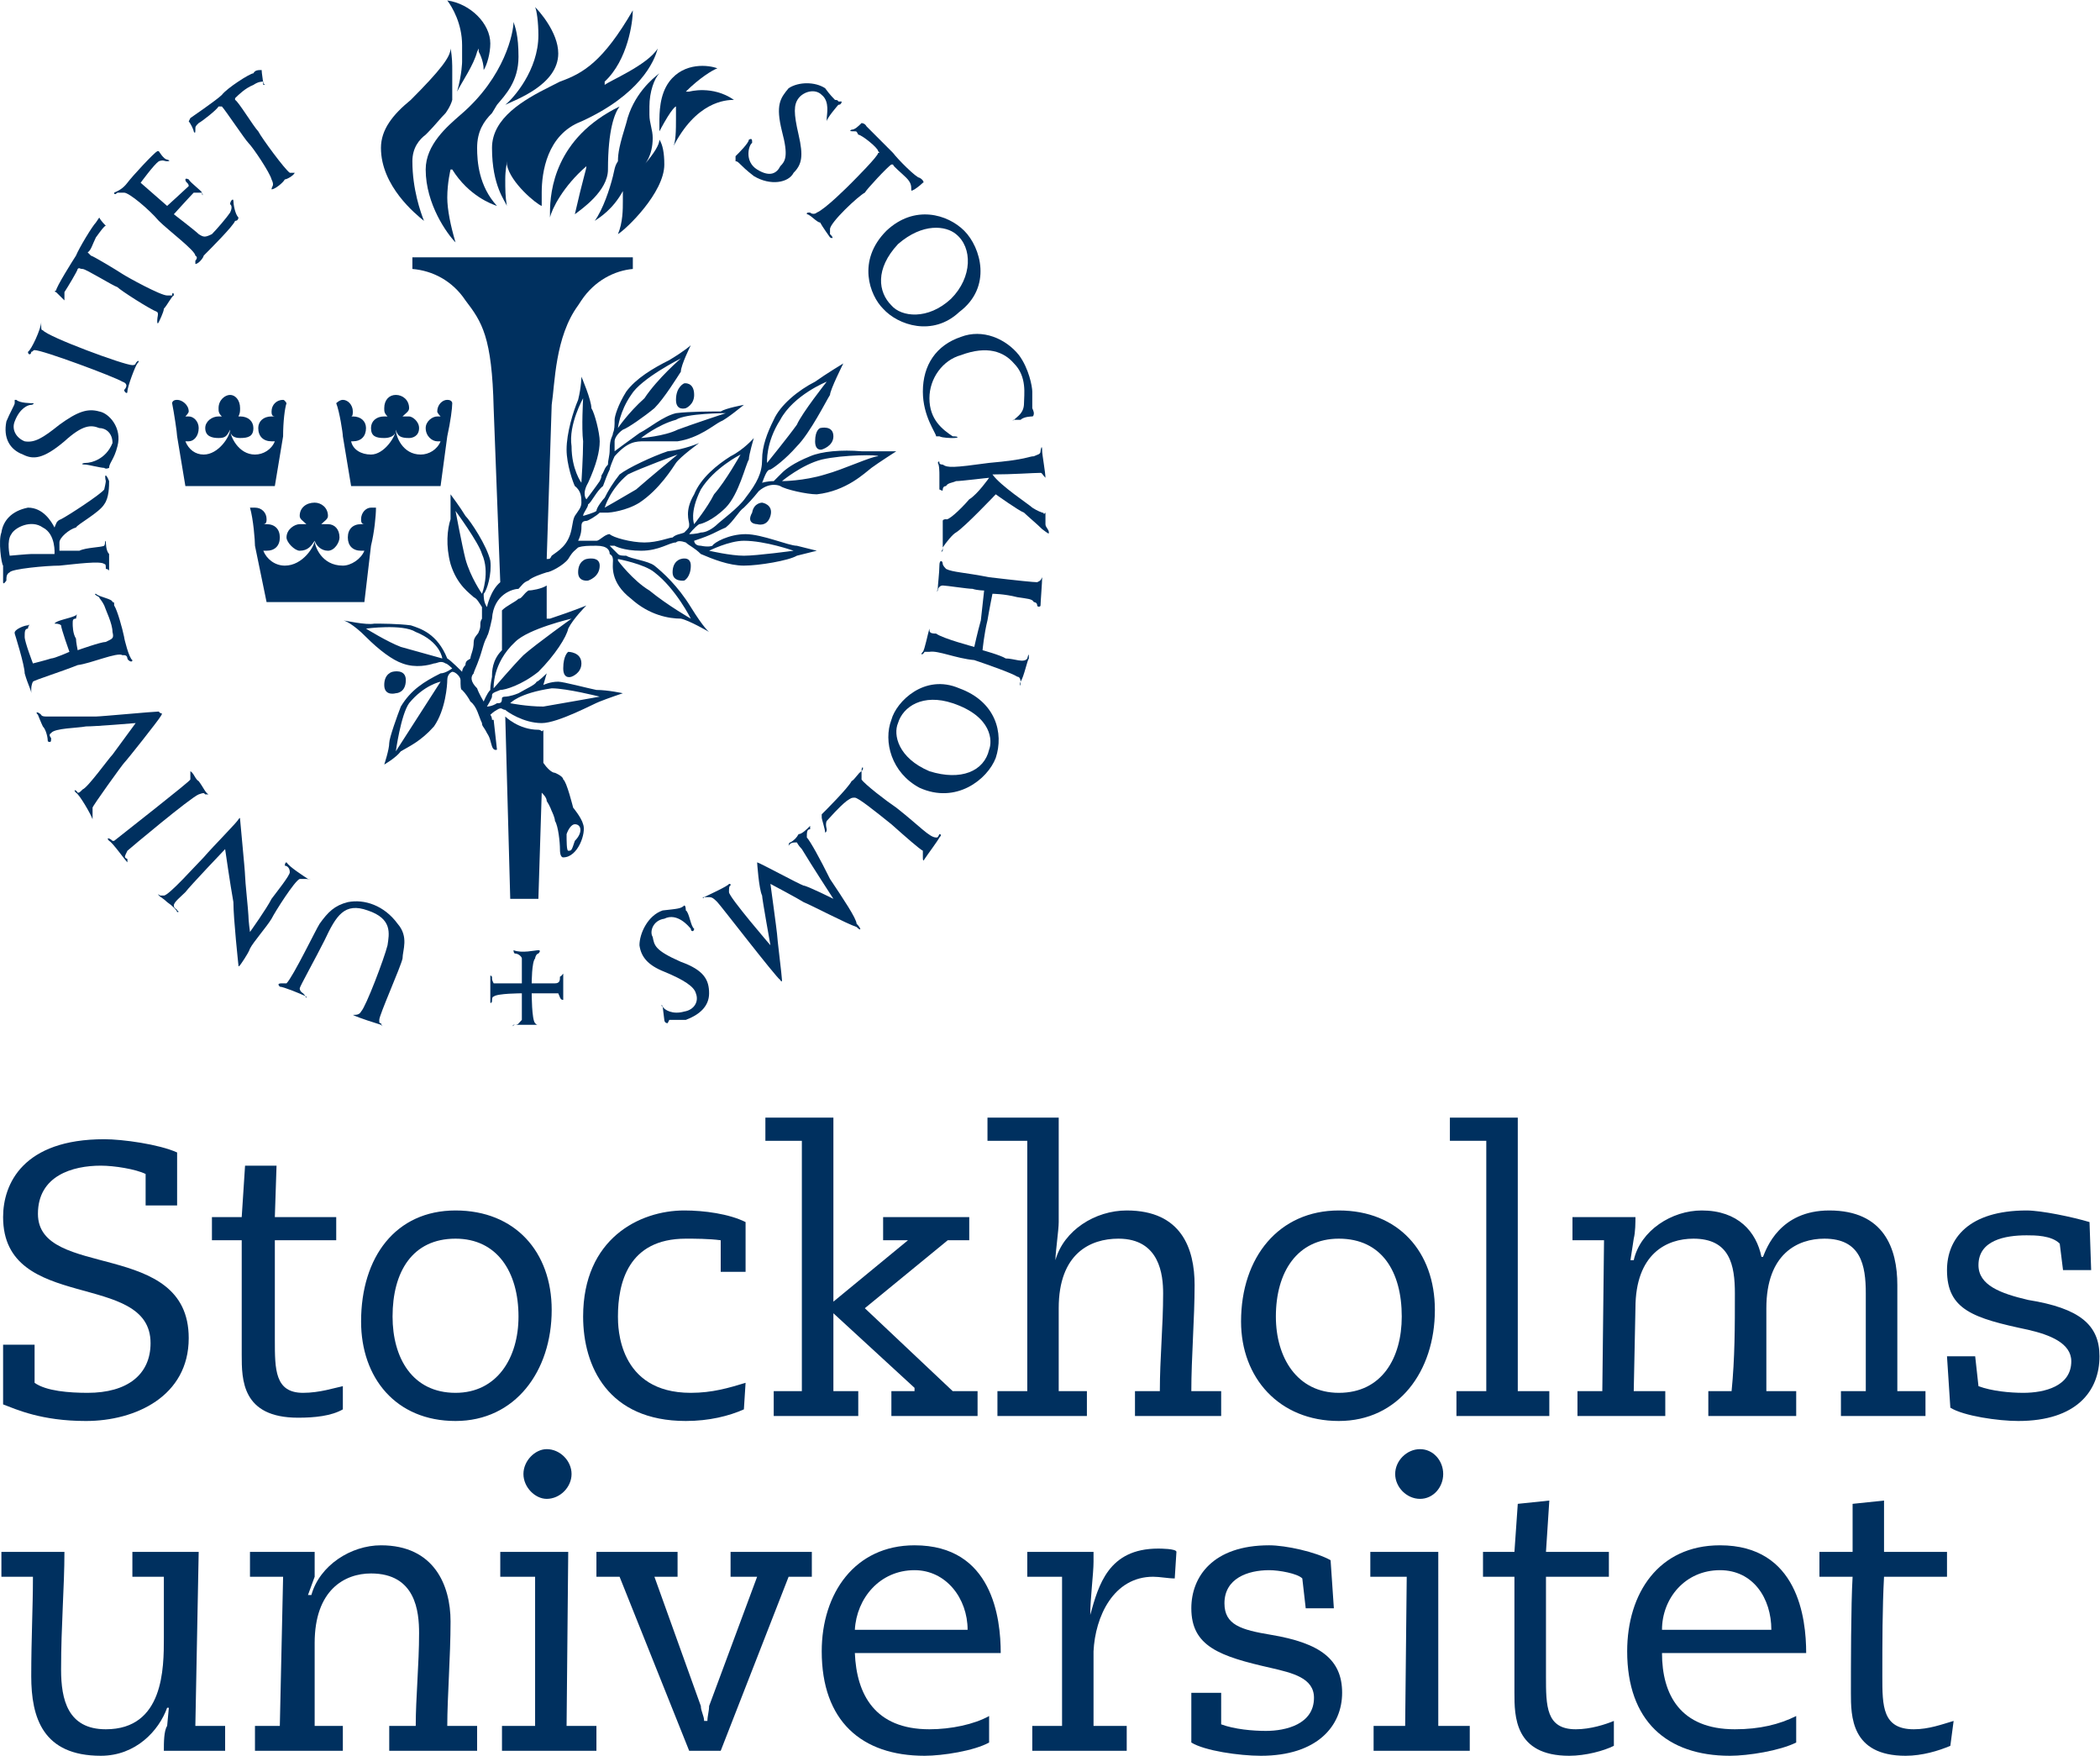 <?xml version="1.0" encoding="UTF-8" standalone="no"?>
<!-- Created with Inkscape (http://www.inkscape.org/) -->

<svg
   xmlns:dc="http://purl.org/dc/elements/1.1/"
   xmlns:cc="http://creativecommons.org/ns#"
   xmlns:rdf="http://www.w3.org/1999/02/22-rdf-syntax-ns#"
   xmlns:svg="http://www.w3.org/2000/svg"
   xmlns="http://www.w3.org/2000/svg"
   xmlns:sodipodi="http://sodipodi.sourceforge.net/DTD/sodipodi-0.dtd"
   xmlns:inkscape="http://www.inkscape.org/namespaces/inkscape"
   version="1.1"
   id="svg162"
   xml:space="preserve"
   width="179.91"
   height="150.387"
   viewBox="0 0 179.91 150.387"
   sodipodi:docname="SU.svg"
   inkscape:version="0.92.3 (2405546, 2018-03-11)"><defs
     id="defs166" /><sodipodi:namedview
     pagecolor="#ffffff"
     bordercolor="#666666"
     borderopacity="1"
     objecttolerance="10"
     gridtolerance="10"
     guidetolerance="10"
     inkscape:pageopacity="0"
     inkscape:pageshadow="2"
     inkscape:window-width="751"
     inkscape:window-height="480"
     id="namedview164"
     showgrid="false"
     inkscape:zoom="1.3951425"
     inkscape:cx="89.954971"
     inkscape:cy="75.193558"
     inkscape:window-x="235"
     inkscape:window-y="348"
     inkscape:window-maximized="0"
     inkscape:current-layer="g170" /><g
     id="g170"
     inkscape:groupmode="layer"
     inkscape:label="SU"
     transform="matrix(1.333,0,0,-1.333,0,150.387)"><g
       id="g172"><path
         d="m 0.199,26.415 h 2.024 v -2.449 c 0.746,-0.535 2.238,-0.644 3.41,-0.644 2.555,0 4.043,1.175 4.043,3.195 0,4.691 -9.477,1.918 -9.477,8.098 0,2.132 1.278,5.003 6.5,5.003 1.168,0 3.508,-0.32 4.684,-0.851 V 35.361 H 9.359 v 2.023 c -0.64,0.316 -2.023,0.535 -2.879,0.535 -1.808,0 -4.042,-0.64 -4.042,-3.094 0,-4.257 9.691,-1.597 9.691,-7.988 0,-3.726 -3.41,-5.324 -6.606,-5.324 -2.875,0 -4.472,0.746 -5.324,1.066 z"
         style="fill:#00305f;fill-opacity:1;fill-rule:evenodd;stroke:none"
         id="path174"
         inkscape:connector-curvature="0" /><path
         d="m 13.621,34.615 h 1.914 l 0.215,3.304 h 2.023 l -0.109,-3.304 h 3.945 v -1.489 h -3.945 v -6.39 c 0,-1.918 0,-3.414 1.816,-3.414 1.063,0 2.02,0.32 2.555,0.429 v -1.492 c -0.746,-0.426 -1.812,-0.535 -2.875,-0.535 -3.625,0 -3.625,2.453 -3.625,4.051 v 7.351 h -1.914 z"
         style="fill:#00305f;fill-opacity:1;fill-rule:evenodd;stroke:none"
         id="path176"
         inkscape:connector-curvature="0" /><path
         d="m 29.277,23.322 c 2.664,0 4.047,2.242 4.047,4.902 0,2.875 -1.383,5.004 -4.047,5.004 -2.773,0 -4.047,-2.129 -4.047,-5.004 0,-2.66 1.274,-4.902 4.047,-4.902 z m 0,11.718 c 3.832,0 6.18,-2.664 6.18,-6.39 0,-3.942 -2.348,-7.137 -6.18,-7.137 -3.836,0 -6.07,2.773 -6.07,6.391 0,4.156 2.234,7.136 6.07,7.136 z"
         style="fill:#00305f;fill-opacity:1;fill-rule:evenodd;stroke:none"
         id="path178"
         inkscape:connector-curvature="0" /><path
         d="m 47.809,22.259 c -0.957,-0.426 -2.235,-0.746 -3.731,-0.746 -5.004,0 -6.601,3.516 -6.601,6.711 0,5.004 3.621,6.816 6.5,6.816 1.277,0 2.875,-0.215 3.941,-0.746 V 31.099 H 46.32 v 2.027 c -0.746,0.102 -1.707,0.102 -2.242,0.102 -3.726,0 -4.363,-2.871 -4.363,-5.004 0,-0.641 0,-4.902 4.683,-4.902 1.387,0 2.454,0.32 3.52,0.644 z"
         style="fill:#00305f;fill-opacity:1;fill-rule:evenodd;stroke:none"
         id="path180"
         inkscape:connector-curvature="0" /><path
         d="m 51.535,39.517 h -2.344 v 1.488 h 4.371 V 29.181 l 4.793,3.945 h -1.597 v 1.489 h 5.535 V 33.126 H 60.91 l -5.328,-4.367 5.648,-5.328 h 1.598 v -1.598 h -5.539 v 1.598 h 1.488 v 0.211 l -5.215,4.793 v -5.004 h 1.598 v -1.598 h -5.433 v 1.598 h 1.808 z"
         style="fill:#00305f;fill-opacity:1;fill-rule:evenodd;stroke:none"
         id="path182"
         inkscape:connector-curvature="0" /><path
         d="m 66.023,39.517 h -2.558 v 1.488 h 4.578 v -6.711 c 0,-0.531 -0.211,-1.918 -0.211,-2.449 0.531,1.918 2.555,3.195 4.582,3.195 3.516,0 4.363,-2.449 4.363,-4.793 0,-2.132 -0.211,-4.683 -0.211,-6.816 h 1.918 v -1.598 h -5.539 v 1.598 h 1.598 c 0,2.133 0.211,4.152 0.211,6.281 0,1.176 -0.211,3.516 -2.875,3.516 -1.809,0 -3.836,-0.953 -3.836,-4.469 v -5.328 h 1.812 v -1.598 h -5.75 v 1.598 h 1.918 z"
         style="fill:#00305f;fill-opacity:1;fill-rule:evenodd;stroke:none"
         id="path184"
         inkscape:connector-curvature="0" /><path
         d="m 86.047,23.322 c 2.765,0 4.043,2.242 4.043,4.902 0,2.875 -1.278,5.004 -4.043,5.004 -2.664,0 -4.047,-2.129 -4.047,-5.004 0,-2.66 1.383,-4.902 4.047,-4.902 z m 0,11.718 c 3.832,0 6.172,-2.664 6.172,-6.39 0,-3.942 -2.34,-7.137 -6.172,-7.137 -3.836,0 -6.285,2.773 -6.285,6.391 0,4.156 2.449,7.136 6.285,7.136 z"
         style="fill:#00305f;fill-opacity:1;fill-rule:evenodd;stroke:none"
         id="path186"
         inkscape:connector-curvature="0" /><path
         d="m 95.523,39.517 h -2.339 v 1.488 h 4.363 V 23.431 h 2.027 v -1.598 h -5.969 v 1.598 h 1.918 z"
         style="fill:#00305f;fill-opacity:1;fill-rule:evenodd;stroke:none"
         id="path188"
         inkscape:connector-curvature="0" /><path
         d="m 101.383,23.431 h 1.597 l 0.11,9.695 h -2.028 v 1.489 h 4.047 c 0,-0.321 0,-0.957 -0.109,-1.387 l -0.211,-1.383 H 105 c 0.43,1.918 2.453,3.195 4.371,3.195 2.34,0 3.516,-1.382 3.836,-2.98 h 0.102 c 0.214,0.531 1.066,2.98 4.261,2.98 3.516,0 4.371,-2.449 4.371,-4.793 v -6.816 h 1.809 v -1.598 h -5.434 v 1.598 h 1.598 v 6.281 c 0,1.817 -0.316,3.516 -2.664,3.516 -1.699,0 -3.727,-0.953 -3.727,-4.469 v -5.328 h 1.918 v -1.598 h -5.648 v 1.598 h 1.496 c 0.211,2.133 0.211,4.152 0.211,6.281 0,1.817 -0.32,3.516 -2.664,3.516 -1.703,0 -3.727,-0.953 -3.727,-4.469 L 105,23.431 h 2.027 v -1.598 h -5.644 z"
         style="fill:#00305f;fill-opacity:1;fill-rule:evenodd;stroke:none"
         id="path190"
         inkscape:connector-curvature="0" /><path
         d="m 134.398,31.208 h -1.808 l -0.211,1.7 c -0.531,0.535 -1.598,0.535 -2.129,0.535 -1.387,0 -3.094,-0.317 -3.094,-1.914 0,-1.282 1.387,-1.817 3.196,-2.239 3.304,-0.531 4.582,-1.597 4.582,-3.621 0,-2.238 -1.489,-4.156 -5.219,-4.156 -1.281,0 -3.516,0.32 -4.367,0.855 l -0.215,3.301 h 1.812 l 0.211,-1.918 c 0.852,-0.32 2.028,-0.429 2.875,-0.429 1.387,0 3.09,0.429 3.09,2.027 0,1.168 -1.383,1.703 -2.769,2.023 -3.516,0.743 -5.219,1.278 -5.219,3.836 0,2.02 1.387,3.832 5.117,3.832 0.953,0 2.977,-0.425 4.043,-0.746 z"
         style="fill:#00305f;fill-opacity:1;fill-rule:evenodd;stroke:none"
         id="path192"
         inkscape:connector-curvature="0" /><path
         d="m 0.09,13.103 h 4.051 c 0,-2.238 -0.215,-4.692 -0.215,-7.567 0,-1.918 0.426,-3.832 2.875,-3.832 3.73,0 3.73,3.942 3.73,5.86 v 3.941 H 8.508 v 1.598 H 12.77 L 12.555,1.919 h 1.914 V 0.322 h -3.938 c 0,0.531 0,1.277 0.211,1.597 l 0.11,1.168 h -0.11 C 10.207,1.599 8.719,0.001 6.48,0.001 c -3.726,0 -4.472,2.449 -4.472,5.114 0,2.449 0.109,4.363 0.109,6.39 H 0.09 Z"
         style="fill:#00305f;fill-opacity:1;fill-rule:evenodd;stroke:none"
         id="path194"
         inkscape:connector-curvature="0" /><path
         d="m 25.016,1.919 h 1.703 c 0,1.809 0.215,3.938 0.215,5.961 0,1.387 -0.215,3.836 -3.09,3.836 -1.703,0 -3.621,-1.066 -3.621,-4.473 V 1.919 h 1.812 V 0.322 h -5.648 v 1.597 h 1.597 l 0.211,9.586 h -2.129 v 1.598 h 4.157 v -1.598 l -0.43,-1.176 h 0.219 c 0.531,1.918 2.554,3.196 4.472,3.196 3.407,0 4.473,-2.555 4.473,-4.895 0,-2.238 -0.211,-4.902 -0.211,-6.711 h 1.918 V 0.322 h -5.648 z"
         style="fill:#00305f;fill-opacity:1;fill-rule:evenodd;stroke:none"
         id="path196"
         inkscape:connector-curvature="0" /><path
         d="m 35.137,19.704 c 0.851,0 1.597,-0.746 1.597,-1.597 0,-0.852 -0.746,-1.598 -1.597,-1.598 -0.746,0 -1.496,0.746 -1.496,1.598 0,0.851 0.75,1.597 1.496,1.597 z m -0.746,-8.199 h -2.239 v 1.598 H 36.52 L 36.414,1.919 h 1.918 V 0.322 h -6.07 v 1.597 h 2.129 z"
         style="fill:#00305f;fill-opacity:1;fill-rule:evenodd;stroke:none"
         id="path198"
         inkscape:connector-curvature="0" /><path
         d="m 38.332,13.103 h 5.215 v -1.598 h -1.488 l 2.984,-8.308 c 0,-0.321 0.211,-0.641 0.211,-0.957 h 0.211 c 0,0.316 0.109,0.636 0.109,0.957 l 3.086,8.308 h -1.707 v 1.598 h 5.223 V 11.505 H 50.684 L 46.32,0.322 H 44.293 L 39.82,11.505 h -1.488 z"
         style="fill:#00305f;fill-opacity:1;fill-rule:evenodd;stroke:none"
         id="path200"
         inkscape:connector-curvature="0" /><path
         d="m 62.188,8.095 c 0,2.023 -1.387,3.832 -3.411,3.832 -2.238,0 -3.726,-1.809 -3.836,-3.832 z M 54.941,6.603 c 0.11,-2.664 1.286,-4.899 4.793,-4.899 1.387,0 2.883,0.317 3.836,0.852 V 0.853 C 62.617,0.322 60.59,0.001 59.422,0.001 c -4.051,0 -6.61,2.239 -6.61,6.711 0,3.727 2.129,6.813 5.965,6.813 5.008,0 5.539,-4.684 5.539,-6.922 z"
         style="fill:#00305f;fill-opacity:1;fill-rule:evenodd;stroke:none"
         id="path202"
         inkscape:connector-curvature="0" /><path
         d="m 68.258,11.505 h -2.235 v 1.598 h 4.258 v -0.641 c 0,-0.746 -0.211,-2.344 -0.211,-3.41 0.532,1.918 1.168,4.262 4.364,4.262 0.109,0 1.175,0 1.175,-0.211 L 75.5,11.396 c -0.426,0 -0.957,0.109 -1.387,0.109 -2.554,0 -3.726,-2.562 -3.832,-4.793 V 1.919 h 2.133 V 0.322 h -6.07 v 1.597 h 1.914 z"
         style="fill:#00305f;fill-opacity:1;fill-rule:evenodd;stroke:none"
         id="path204"
         inkscape:connector-curvature="0" /><path
         d="m 85.727,9.478 h -1.809 l -0.219,1.918 c -0.316,0.32 -1.488,0.531 -2.129,0.531 -1.382,0 -2.875,-0.531 -2.875,-2.129 0,-1.387 1.067,-1.703 2.985,-2.023 3.195,-0.532 4.578,-1.598 4.578,-3.727 0,-2.129 -1.598,-4.047 -5.223,-4.047 -1.379,0 -3.617,0.321 -4.469,0.852 v 3.195 h 1.918 V 2.021 c 0.852,-0.317 2.02,-0.422 2.875,-0.422 1.274,0 3.09,0.422 3.09,2.129 0,1.277 -1.387,1.597 -2.769,1.918 -3.305,0.746 -5.114,1.387 -5.114,3.832 0,2.027 1.383,4.047 5.004,4.047 1.063,0 2.985,-0.422 3.946,-0.957 z"
         style="fill:#00305f;fill-opacity:1;fill-rule:evenodd;stroke:none"
         id="path206"
         inkscape:connector-curvature="0" /><path
         d="m 91.266,19.704 c 0.851,0 1.488,-0.746 1.488,-1.597 0,-0.852 -0.637,-1.598 -1.488,-1.598 -0.856,0 -1.598,0.746 -1.598,1.598 0,0.851 0.742,1.597 1.598,1.597 z M 90.41,11.505 h -2.34 v 1.598 h 4.368 V 1.919 h 2.023 V 0.322 h -6.18 v 1.597 h 2.028 z"
         style="fill:#00305f;fill-opacity:1;fill-rule:evenodd;stroke:none"
         id="path208"
         inkscape:connector-curvature="0" /><path
         d="m 95.312,13.103 h 2.02 l 0.215,3.086 2.027,0.211 -0.215,-3.297 h 4.043 v -1.598 h -4.043 v -6.39 c 0,-1.918 0,-3.411 1.914,-3.411 0.961,0 1.918,0.317 2.45,0.536 V 0.642 c -0.633,-0.32 -1.809,-0.641 -2.871,-0.641 -3.52,0 -3.52,2.555 -3.52,4.047 v 7.457 h -2.02 z"
         style="fill:#00305f;fill-opacity:1;fill-rule:evenodd;stroke:none"
         id="path210"
         inkscape:connector-curvature="0" /><path
         d="m 113.844,8.095 c 0,2.023 -1.168,3.832 -3.301,3.832 -2.238,0 -3.727,-1.809 -3.727,-3.832 z m -7.028,-1.492 c 0,-2.664 1.168,-4.899 4.684,-4.899 1.598,0 2.875,0.317 3.941,0.852 V 0.853 c -1.066,-0.531 -3.086,-0.852 -4.261,-0.852 -4.047,0 -6.602,2.239 -6.602,6.711 0,3.727 2.02,6.813 5.965,6.813 5.008,0 5.539,-4.684 5.539,-6.922 z"
         style="fill:#00305f;fill-opacity:1;fill-rule:evenodd;stroke:none"
         id="path212"
         inkscape:connector-curvature="0" /><path
         d="m 116.934,13.103 h 2.132 v 3.086 l 2.02,0.211 v -3.297 h 4.047 v -1.598 h -4.047 c -0.109,-2.027 -0.109,-4.262 -0.109,-6.39 0,-1.918 0,-3.411 2.027,-3.411 0.957,0 1.808,0.317 2.555,0.536 l -0.211,-1.598 c -0.746,-0.32 -1.809,-0.641 -2.875,-0.641 -3.516,0 -3.516,2.555 -3.516,4.047 0,1.598 0,5.645 0.109,7.457 h -2.132 z"
         style="fill:#00305f;fill-opacity:1;fill-rule:evenodd;stroke:none"
         id="path214"
         inkscape:connector-curvature="0" /><path
         d="m 54.094,106.298 c 0,0 0,-0.215 -0.215,-0.215 0,0 -0.746,-0.851 -0.746,-1.066 v 0.215 c 0,0.211 0.211,1.066 -0.321,1.488 -0.425,0.43 -1.167,0.211 -1.488,-0.211 -0.32,-0.426 -0.32,-0.957 0,-2.344 0.321,-1.382 0.211,-1.918 -0.32,-2.449 -0.32,-0.641 -1.488,-0.855 -2.555,-0.211 -0.961,0.742 -0.961,0.953 -1.176,0.953 v 0.325 c 0.215,0.21 0.856,0.851 0.856,1.062 0.211,0.109 0.211,0 0.211,-0.211 -0.211,-0.109 -0.531,-1.176 0.32,-1.707 0.856,-0.531 1.278,-0.211 1.488,0.211 0.321,0.32 0.536,0.645 0.11,2.242 -0.422,1.703 -0.11,2.129 0.426,2.77 0.64,0.425 1.703,0.425 2.347,0 0.313,-0.43 0.531,-0.641 0.633,-0.75 0.215,0 0.215,-0.102 0.215,-0.102 z"
         style="fill:#00305f;fill-opacity:1;fill-rule:evenodd;stroke:none"
         id="path216"
         inkscape:connector-curvature="0" /><path
         d="m 0.945,87.126 h 0.106 c 0.215,-0.215 0.957,-0.215 1.066,-0.215 0.106,0 0,-0.105 -0.109,-0.105 -0.211,0 -0.742,-0.215 -1.063,-1.066 -0.215,-0.532 0.106,-1.067 0.641,-1.278 0.637,-0.109 1.168,0.211 2.234,1.067 1.172,0.851 1.813,1.062 2.559,0.851 0.633,-0.109 1.488,-1.066 1.168,-2.238 -0.211,-0.852 -0.535,-1.067 -0.535,-1.387 0,0 -0.211,-0.105 -0.313,0 -0.219,0 -1.066,0.211 -1.176,0.211 -0.421,0 -0.211,0.109 0,0.109 0.321,0 1.278,0.215 1.707,1.278 0,0.64 -0.429,0.961 -0.851,0.961 C 5.844,85.529 5.312,85.529 4.141,84.462 2.754,83.29 2.117,83.29 1.477,83.611 0.625,83.931 0.199,84.673 0.41,85.74 c 0.215,0.531 0.535,1.066 0.535,1.171 z"
         style="fill:#00305f;fill-opacity:1;fill-rule:evenodd;stroke:none"
         id="path218"
         inkscape:connector-curvature="0" /><path
         d="m 42.91,47.075 c -0.215,0 -0.215,0.211 -0.215,0.211 l -0.105,0.856 c -0.211,0.109 0,0.109 0,0 0.105,-0.215 0.637,-0.535 1.387,-0.32 0.636,0.105 0.957,0.64 0.746,1.171 -0.11,0.426 -0.746,0.856 -2.028,1.387 -1.066,0.422 -1.492,0.957 -1.597,1.699 0,0.75 0.531,1.918 1.492,2.239 0.957,0.109 1.168,0.109 1.387,0.32 0.101,0 0.101,-0.32 0.101,-0.32 0.215,-0.106 0.32,-1.063 0.535,-1.172 0,-0.211 -0.215,-0.211 -0.215,0 -0.105,0.109 -0.851,1.066 -1.703,0.64 -0.746,-0.109 -0.957,-0.851 -0.746,-1.171 0.11,-0.536 0.11,-0.852 1.809,-1.598 1.496,-0.535 1.816,-1.168 1.816,-2.024 0,-0.851 -0.64,-1.386 -1.496,-1.707 h -1.062 z"
         style="fill:#00305f;fill-opacity:1;fill-rule:evenodd;stroke:none"
         id="path220"
         inkscape:connector-curvature="0" /><path
         d="m 54.73,104.486 c 0.211,0 0.43,0.214 0.641,0.425 0,0 0.211,0 0.32,-0.211 l 1.704,-1.707 c 0.32,-0.425 1.492,-1.597 1.703,-1.597 0.214,-0.106 0.324,-0.321 0.214,-0.321 -0.214,-0.214 -0.535,-0.425 -0.535,-0.425 -0.211,-0.11 -0.211,-0.11 -0.211,0 0,0.211 0,0.425 -0.32,0.746 -0.32,0.32 -0.851,0.742 -0.851,0.851 h -0.106 c -0.215,-0.109 -1.598,-1.597 -1.707,-1.808 -0.422,-0.215 -2.238,-1.918 -2.238,-2.344 v -0.32 c 0.218,-0.211 0.218,-0.321 0,-0.211 0,0 -0.532,0.746 -0.633,0.957 -0.215,0 -0.645,0.531 -0.856,0.531 0,0.109 0,0.109 0.211,0.109 0.11,-0.109 0.321,-0.109 0.43,0 0.535,0.211 2.024,1.7 2.234,1.914 0.211,0.215 1.708,1.708 1.708,1.918 0.101,0 0.101,0 0,0.11 0,0.211 -1.067,1.062 -1.278,1.062 -0.109,0.215 -0.109,0.215 -0.219,0.215 -0.211,0 -0.421,0 -0.211,0.106 z"
         style="fill:#00305f;fill-opacity:1;fill-rule:evenodd;stroke:none"
         id="path222"
         inkscape:connector-curvature="0" /><path
         d="m 4.141,93.517 -0.536,0.531 c -0.101,0 -0.101,0.102 0,0.102 0,0.218 1.067,1.918 1.278,2.242 0.219,0.531 1.066,1.918 1.281,2.129 l 0.215,0.32 C 6.48,98.626 6.801,98.31 6.801,98.31 c 0.211,-0.215 0,0 0,0 -0.102,0 -0.321,-0.32 -0.637,-0.746 -0.215,-0.43 -0.32,-0.852 -0.531,-0.961 l 0.211,-0.211 c 0.105,0 1.703,-0.961 2.023,-1.176 0.321,-0.211 2.449,-1.383 2.875,-1.383 h 0.32 c 0,0.215 0.11,0.215 0.11,0 -0.11,0 -0.43,-0.636 -0.641,-0.851 0,-0.211 -0.324,-0.852 -0.324,-0.852 -0.102,-0.211 -0.102,0 -0.102,0.106 0,0.214 0.102,0.425 0,0.535 -0.531,0.211 -2.343,1.379 -2.558,1.597 -0.317,0.102 -2.024,1.168 -2.235,1.168 -0.21,0 -0.21,0.11 -0.32,0 0,-0.105 -0.64,-1.168 -0.851,-1.488 z"
         style="fill:#00305f;fill-opacity:1;fill-rule:evenodd;stroke:none"
         id="path224"
         inkscape:connector-curvature="0" /><path
         d="m 12.449,104.38 c 0,0.106 -0.215,0.531 -0.32,0.637 l 0.105,0.215 c 0,0 1.704,1.168 2.024,1.488 0.32,0.43 1.808,1.387 2.027,1.387 0.102,0.211 0.313,0.211 0.531,0.211 0,-0.211 0.106,-0.743 0.106,-0.957 0.211,0 0,0 0,0.214 -0.106,0 -0.324,0 -0.637,-0.214 -0.535,-0.211 -0.961,-0.641 -1.176,-0.852 V 106.4 c 0.215,-0.102 1.176,-1.7 1.489,-2.02 0.218,-0.426 1.707,-2.453 2.027,-2.664 h 0.32 c 0,0 0.215,0 0,0 -0.105,-0.211 -0.531,-0.426 -0.64,-0.426 -0.11,-0.215 -0.641,-0.64 -0.852,-0.64 -0.105,-0.11 0,0 0,0 0,0.211 0.211,0.211 0,0.64 -0.105,0.426 -1.168,2.024 -1.488,2.344 -0.215,0.211 -1.496,2.129 -1.707,2.344 h -0.211 c -0.109,-0.215 -1.067,-0.961 -1.277,-1.067 -0.215,-0.211 -0.215,-0.211 -0.215,-0.425 0,-0.106 0,-0.321 -0.106,-0.106 z"
         style="fill:#00305f;fill-opacity:1;fill-rule:evenodd;stroke:none"
         id="path226"
         inkscape:connector-curvature="0" /><path
         d="m 57.715,97.134 c -1.488,-1.598 -1.277,-3.086 -0.426,-3.937 0.637,-0.747 2.344,-0.961 3.832,0.421 1.387,1.387 1.387,3.305 0.32,4.157 -0.64,0.535 -2.129,0.746 -3.726,-0.641 z m 4.258,0.856 c 1.066,-1.067 1.812,-3.622 -0.321,-5.219 -1.699,-1.598 -3.937,-0.852 -4.894,0.211 -0.856,0.851 -1.707,3.086 0.211,5.008 1.808,1.703 3.941,1.062 5.004,0 z"
         style="fill:#00305f;fill-opacity:1;fill-rule:evenodd;stroke:none"
         id="path228"
         inkscape:connector-curvature="0" /><path
         d="m 61.23,67.634 c -1.918,0.641 -3.195,-0.215 -3.515,-1.277 -0.32,-0.746 0,-2.239 2.019,-3.094 2.028,-0.637 3.516,0 3.836,1.387 0.215,0.531 0.215,2.129 -2.34,2.984 z m 2.766,-3.516 c -0.531,-1.386 -2.555,-2.984 -4.898,-1.918 -1.809,0.961 -2.34,2.981 -1.809,4.368 0.316,1.172 2.133,2.984 4.363,2.023 2.344,-0.851 2.875,-2.875 2.344,-4.473 z"
         style="fill:#00305f;fill-opacity:1;fill-rule:evenodd;stroke:none"
         id="path230"
         inkscape:connector-curvature="0" /><path
         d="m 61.23,84.673 c -0.109,0 -0.64,0 -0.855,0.11 h -0.211 c 0,0.21 -0.852,1.277 -0.852,2.875 0,1.699 0.852,2.98 2.45,3.515 1.386,0.531 2.875,-0.109 3.726,-1.172 0.637,-0.855 0.856,-2.023 0.856,-2.343 v -1.067 c 0.101,-0.211 0.101,-0.32 0.101,-0.32 0,0 0,-0.211 -0.101,-0.211 0,0 -0.532,0 -0.75,-0.215 h -0.426 c -0.106,-0.105 -0.106,0 0,0 0.215,0.215 0.644,0.426 0.644,1.066 0,0.532 0.211,1.704 -0.644,2.555 -0.641,0.746 -1.703,1.172 -3.406,0.535 -1.172,-0.32 -2.028,-1.492 -2.028,-2.773 0,-1.383 0.856,-2.02 1.496,-2.445 0.422,0 0.422,-0.11 0,-0.11 z"
         style="fill:#00305f;fill-opacity:1;fill-rule:evenodd;stroke:none"
         id="path232"
         inkscape:connector-curvature="0" /><path
         d="m 66.98,83.822 c 0,-0.211 0.211,-1.387 0.211,-1.704 0,-0.214 0,0 0,0 -0.211,0.215 -0.211,0.317 -0.316,0.317 -0.43,0 -1.813,-0.102 -3.09,-0.102 0.531,-0.746 2.34,-1.918 2.559,-2.133 0.316,-0.21 0.636,-0.32 0.636,-0.32 0.211,0 0,-0.211 0.211,0 0,0.11 0,0.535 0,0 v -0.742 c 0,-0.215 0.219,-0.32 0.219,-0.535 0,-0.106 0,-0.106 -0.43,0.215 -0.32,0.32 -0.957,0.851 -1.168,1.062 -0.324,0.11 -1.816,1.176 -1.816,1.176 0,0 -2.023,-2.133 -2.555,-2.453 -0.211,-0.106 -0.64,-0.641 -0.851,-0.961 0,-0.211 -0.215,-0.422 0,-0.211 v 1.918 c 0,0.109 0.211,0.109 0.211,0.109 0.109,-0.109 0.851,0.532 1.492,1.278 0.535,0.32 1.277,1.382 1.277,1.382 -0.105,0 -1.808,-0.214 -2.129,-0.214 -0.211,-0.106 -0.531,-0.106 -0.64,-0.317 -0.211,0 -0.211,-0.219 -0.211,-0.219 0,-0.101 0,-0.101 -0.215,0 v 0.965 c 0,0.102 0,0.633 -0.105,0.742 0,0 0.105,0.215 0.105,0 0,-0.109 0.215,-0.109 0.215,-0.109 0.32,-0.211 0.64,-0.211 2.98,0.109 2.453,0.215 2.555,0.426 2.875,0.426 0.215,0.11 0.43,0.11 0.43,0.321 0,0.109 0.105,0.531 0.105,0 z"
         style="fill:#00305f;fill-opacity:1;fill-rule:evenodd;stroke:none"
         id="path234"
         inkscape:connector-curvature="0" /><path
         d="m 66.98,75.728 c 0,-0.32 -0.105,-1.598 -0.105,-1.813 0,-0.105 -0.215,-0.105 -0.215,0 0,0.215 -0.215,0.215 -0.215,0.215 -0.101,0.215 -0.422,0.215 -1.062,0.317 -0.856,0.218 -1.598,0.218 -1.598,0.218 0,0 -0.215,-1.066 -0.32,-1.707 -0.215,-0.851 -0.317,-1.918 -0.317,-1.918 0,0 1.168,-0.32 1.489,-0.531 0.531,0 1.175,-0.32 1.386,0 0.102,0.426 0.102,0.211 0.102,0 -0.102,-0.105 -0.313,-1.172 -0.531,-1.492 0,-0.426 -0.106,-0.211 0,0 0,0 0,0.32 -0.211,0.32 -0.321,0.215 -1.813,0.746 -2.766,1.067 -1.176,0.105 -2.347,0.636 -2.883,0.531 h -0.312 c -0.11,-0.215 -0.324,-0.215 -0.11,0 0.11,0.105 0.321,1.172 0.422,1.492 0,0.32 0,0 0,0 0,-0.215 0,-0.32 0.43,-0.32 0.426,-0.321 2.453,-0.856 2.453,-0.856 0,0 0.211,0.961 0.422,1.707 l 0.211,1.918 c 0,0 -0.422,0 -0.742,0.106 -0.32,0 -1.707,0.215 -1.918,0.215 -0.215,0 -0.32,-0.215 -0.32,-0.321 0,0 -0.106,-0.211 0,0.106 0,0.215 0.105,1.062 0.105,1.492 0,0.426 0.215,0.32 0.215,0.105 0,0 0,-0.105 0.211,-0.316 0.429,-0.219 1.172,-0.219 2.769,-0.535 1.813,-0.215 2.875,-0.32 3.09,-0.32 0.215,0.105 0.215,0.105 0.32,0.32 z"
         style="fill:#00305f;fill-opacity:1;fill-rule:evenodd;stroke:none"
         id="path236"
         inkscape:connector-curvature="0" /><path
         d="m 60.375,59.005 c -0.105,-0.215 -0.742,-1.066 -0.953,-1.383 -0.11,-0.214 -0.11,0 -0.11,0.106 v 0.426 c -0.214,0.105 -1.066,0.851 -2.023,1.703 -1.062,0.851 -2.129,1.707 -2.348,1.707 -0.211,0 -0.211,0 -0.531,-0.215 -0.531,-0.426 -1.066,-1.063 -1.277,-1.281 -0.102,-0.211 0,-0.532 0,-0.532 0,-0.211 -0.102,-0.211 -0.102,-0.211 0,0.211 -0.219,0.852 -0.219,0.961 v 0.211 c 0.219,0.211 1.708,1.703 1.918,2.129 0.211,0.106 0.43,0.535 0.641,0.637 0,0.43 0.211,0.219 0,0 v -0.531 c 0.211,-0.317 1.598,-1.383 2.234,-1.809 1.493,-1.172 2.129,-1.918 2.559,-1.918 0.106,0 0.106,0 0.211,0.215 0,0 0.215,0 0,-0.215 z"
         style="fill:#00305f;fill-opacity:1;fill-rule:evenodd;stroke:none"
         id="path238"
         inkscape:connector-curvature="0" /><path
         d="m 51.855,59.005 c 0.211,-0.215 0.856,-1.383 1.489,-2.664 0.855,-1.277 1.707,-2.555 1.707,-2.875 0.32,-0.32 0.32,-0.531 0,-0.211 -0.641,0.211 -2.875,1.383 -3.406,1.598 -0.321,0.211 -2.129,1.172 -2.129,1.172 0,0 0.422,-3.09 0.422,-3.196 0,-0.214 0.32,-2.769 0.32,-2.98 0,0 0,-0.215 -0.11,0 -0.312,0.211 -3.828,4.789 -4.043,5.004 -0.214,0.211 -0.32,0.32 -0.531,0.32 h -0.32 c 0,-0.109 -0.211,0 0,0 0.211,0.102 1.598,0.742 1.598,0.852 0.101,0 0.101,0 0.101,-0.11 -0.101,0 -0.101,-0.211 -0.101,-0.422 0,-0.32 2.664,-3.414 2.664,-3.414 0,0 -0.536,2.985 -0.536,3.196 -0.21,0.429 -0.32,2.133 -0.32,2.133 0.11,0 2.664,-1.383 2.985,-1.493 0.21,0 1.917,-0.851 1.917,-0.851 0,0 -1.386,2.129 -2.027,3.195 -0.211,0.211 -0.32,0.43 -0.32,0.43 -0.211,0 -0.426,0 -0.531,-0.219 0,0 0,0.219 0.105,0.219 0.215,0.101 0.426,0.316 0.535,0.531 0.211,0 0.531,0.316 0.742,0.531 v -0.215 c -0.211,0 -0.211,-0.211 -0.211,-0.531 z"
         style="fill:#00305f;fill-opacity:1;fill-rule:evenodd;stroke:none"
         id="path240"
         inkscape:connector-curvature="0" /><path
         d="m 36.199,50.165 v -1.703 0.106 c -0.211,0 -0.211,0.215 -0.32,0.425 h -1.707 c 0,0 0,-1.707 0.219,-1.918 0.101,-0.105 0.101,-0.105 0.211,-0.105 h 0.214 -1.812 c -0.211,-0.215 0,0 0.105,0 0.215,0 0.215,0.105 0.43,0.316 v 1.707 c 0,0 -1.598,0 -1.812,-0.21 -0.106,0 -0.106,-0.215 -0.106,-0.321 0,0 -0.109,-0.211 -0.109,0 v 1.598 c 0,0.105 0,0.105 0.109,0 0,-0.211 0,-0.211 0.106,-0.426 h 1.812 v 1.598 c 0,0.105 -0.215,0.316 -0.43,0.316 -0.105,0 -0.105,0.215 -0.105,0.215 0.535,-0.215 1.387,0 1.598,0 0.214,0 0,-0.215 0,-0.215 -0.11,0 -0.211,-0.211 -0.211,-0.316 -0.219,-0.215 -0.219,-1.598 -0.219,-1.598 h 1.496 c 0.32,0 0.32,0.215 0.32,0.426 0.211,0.105 0.211,0.32 0.211,0.105 z"
         style="fill:#00305f;fill-opacity:1;fill-rule:evenodd;stroke:none"
         id="path242"
         inkscape:connector-curvature="0" /><path
         d="m 24.484,46.97 c -0.32,0.105 -1.386,0.426 -1.808,0.637 -0.11,0 0,0 0,0 0.211,0 0.422,0 0.531,0.215 0.316,0.32 1.488,3.41 1.699,4.257 0.11,0.75 0.324,1.707 -1.273,2.239 -1.492,0.535 -2.024,-0.321 -2.774,-1.918 -0.531,-1.063 -1.597,-2.981 -1.597,-3.086 0,-0.211 0.218,-0.321 0.218,-0.321 0.211,-0.21 0.211,-0.425 0.211,-0.21 -0.429,0.21 -1.496,0.636 -1.707,0.636 -0.211,0.215 0,0.215 0.211,0.215 h 0.219 c 0.426,0.426 1.914,3.512 2.129,3.832 0.535,0.746 0.957,1.172 1.812,1.387 1.063,0.211 2.34,-0.215 3.196,-1.387 0.742,-0.851 0.32,-1.703 0.32,-2.234 -0.109,-0.532 -1.496,-3.625 -1.496,-3.946 0,-0.211 0,-0.211 0.109,-0.211 0,-0.105 0.211,-0.32 0,-0.105 z"
         style="fill:#00305f;fill-opacity:1;fill-rule:evenodd;stroke:none"
         id="path244"
         inkscape:connector-curvature="0" /><path
         d="m 15.324,50.802 c 0,0 -0.324,2.984 -0.324,4.051 -0.211,1.172 -0.531,3.406 -0.531,3.406 0,0 -2.235,-2.344 -2.555,-2.766 -0.32,-0.32 -0.742,-0.64 -0.742,-0.855 0,-0.211 0.211,-0.211 0.211,-0.32 0,0 0.211,-0.106 0,-0.106 0,0.106 -0.321,0.426 -0.641,0.641 -0.211,0.211 -0.426,0.32 -0.535,0.422 -0.102,0.218 0,0 0.109,0 h 0.215 c 0.321,0 2.024,1.918 2.559,2.453 0.637,0.742 2.234,2.34 2.234,2.449 0.106,0.109 0.106,0.109 0.106,0 0,-0.109 0.32,-3.305 0.32,-3.621 0,-0.32 0.215,-2.344 0.215,-2.559 0,-0.32 0.101,-1.062 0.101,-1.062 0,0 1.067,1.492 1.387,2.129 0.32,0.429 1.172,1.492 1.172,1.707 0,0.32 -0.211,0.422 -0.32,0.422 0,0 0,0.215 0.109,0.215 0.211,-0.317 1.066,-0.852 1.379,-1.067 0.43,-0.105 0,0 -0.102,0 h -0.429 c -0.317,-0.105 -1.598,-2.129 -1.809,-2.555 -0.32,-0.531 -1.168,-1.488 -1.387,-1.918 -0.101,-0.32 -0.636,-1.066 -0.636,-1.066 -0.106,-0.102 -0.106,-0.102 -0.106,0 z"
         style="fill:#00305f;fill-opacity:1;fill-rule:evenodd;stroke:none"
         id="path246"
         inkscape:connector-curvature="0" /><path
         d="m 12.234,63.263 c 0.215,-0.102 0.321,-0.531 0.536,-0.637 0.32,-0.426 0.421,-0.742 0.632,-0.851 h -0.211 c -0.101,0.109 -0.101,0.109 -0.421,0 -0.536,-0.211 -4.473,-3.516 -4.582,-3.621 -0.211,-0.426 -0.211,-0.426 0,-0.532 v -0.214 c -0.211,0.214 -0.958,1.281 -1.176,1.382 -0.211,0.215 0,0.215 0.218,0 h 0.106 c 0.531,0.43 4.898,3.836 4.898,3.942 z"
         style="fill:#00305f;fill-opacity:1;fill-rule:evenodd;stroke:none"
         id="path248"
         inkscape:connector-curvature="0" /><path
         d="m 8.828,89.466 c -0.109,-0.109 -0.64,-1.488 -0.64,-1.808 0,-0.215 -0.211,0 -0.211,0.101 0.211,0.219 0.211,0.43 -0.11,0.535 -0.531,0.321 -5.113,2.028 -5.644,2.028 -0.106,0 -0.106,-0.11 -0.215,-0.11 0,-0.211 -0.211,-0.211 -0.211,0 0.211,0.11 0.851,1.492 0.851,1.918 v -0.211 c 0,-0.215 0,-0.32 0.106,-0.32 0.32,-0.426 5.223,-2.242 5.754,-2.242 0.211,0 0.211,0.109 0.211,0.109 0.109,0.215 0.32,0.215 0.109,0 z"
         style="fill:#00305f;fill-opacity:1;fill-rule:evenodd;stroke:none"
         id="path250"
         inkscape:connector-curvature="0" /><path
         d="m 7.23,64.329 1.489,2.028 c 0,0 -2.555,-0.215 -3.196,-0.215 -0.531,-0.106 -2.019,-0.106 -2.238,-0.426 -0.211,-0.105 0,-0.32 0,-0.32 0,-0.215 0,-0.317 -0.211,-0.215 0,0.215 -0.105,0.746 -0.32,0.961 -0.106,0.215 -0.316,0.746 -0.316,0.746 -0.215,0.211 0,0.211 0.21,0 0,0 0,-0.109 0.321,-0.109 h 3.195 c 0.316,0 3.731,0.32 4.043,0.32 0.109,-0.211 0.324,0 0.109,-0.32 C 10.207,66.568 8.188,64.013 7.977,63.798 7.867,63.693 5.949,61.029 5.949,60.923 v -0.746 c -0.105,0.32 -0.847,1.598 -1.066,1.707 -0.211,0.211 0,0.211 0.109,0 0.11,0 0.11,0 0.32,0.211 0.321,0.105 1.7,2.023 1.918,2.234 z"
         style="fill:#00305f;fill-opacity:1;fill-rule:evenodd;stroke:none"
         id="path252"
         inkscape:connector-curvature="0" /><path
         d="m 7.336,73.915 c 0.211,-0.316 0.531,-1.488 0.641,-2.023 0,-0.106 0.32,-1.383 0.531,-1.488 0,-0.215 -0.32,0 -0.32,0.105 0,0 0,0.211 -0.211,0.211 H 7.867 C 7.547,70.935 5.844,70.189 4.992,70.083 3.926,69.654 2.223,69.122 2.117,69.017 2.008,68.806 2.008,68.591 2.008,68.486 v -0.211 c 0,0.211 -0.211,0.531 -0.422,1.277 0,0.531 -0.641,2.555 -0.641,2.555 v 0.105 c 0.106,0.215 0.641,0.426 0.852,0.426 0.211,0.109 0,0 0,-0.211 -0.211,0 -0.211,-0.215 -0.211,-0.535 0,-0.32 0.531,-1.703 0.531,-1.703 0,0 0.852,0.215 1.168,0.32 0.219,0 1.176,0.426 1.176,0.426 0,0 -0.535,1.492 -0.535,1.703 -0.106,0.109 -0.321,0.109 -0.422,0.109 0,0 -0.219,0 0,0 0.101,0.211 0.957,0.321 1.379,0.532 0.109,0.211 0,-0.211 0,-0.211 -0.211,0 -0.211,-0.11 -0.211,-0.321 0,-0.109 0,-0.64 0.211,-0.961 0,-0.214 0.109,-0.746 0.109,-0.746 0,0 1.488,0.532 1.809,0.532 0.429,0.214 0.535,0.214 0.429,0.64 0,0.535 -0.429,1.387 -0.531,1.703 -0.219,0.43 -0.32,0.43 -0.32,0.532 0,0 -0.43,0.218 -0.215,0.218 0.215,-0.218 1.066,-0.32 1.066,-0.535 0.106,0 0.106,0 0.106,-0.215 z"
         style="fill:#00305f;fill-opacity:1;fill-rule:evenodd;stroke:none"
         id="path254"
         inkscape:connector-curvature="0" /><path
         d="M 15.109,98.626 C 15,98.31 13.621,96.923 13.09,96.392 c 0,-0.109 -0.32,-0.535 -0.535,-0.535 v 0.211 c 0,0 0.215,0.215 0,0.324 0,0.32 -1.703,1.598 -2.348,2.234 -0.633,0.746 -1.91,1.813 -2.23,1.813 h -0.43 c 0,0 -0.211,-0.215 -0.211,0 0.211,0.101 0.531,0.211 0.852,0.636 0.32,0.43 1.707,1.918 1.917,2.028 h 0.102 c 0,0 0.324,-0.535 0.535,-0.535 0.32,-0.11 0,-0.11 0,-0.11 -0.211,0 -0.211,0.11 -0.535,0 -0.312,-0.211 -1.168,-1.383 -1.168,-1.383 l 1.703,-1.488 c 0,0 1.172,1.063 1.387,1.274 0,0.214 -0.215,0.214 -0.215,0.429 0,0 0,0.106 0.215,0 0.105,-0.215 0.851,-0.75 0.851,-0.851 0.11,-0.215 0,-0.215 0,0 h -0.531 c -0.215,-0.215 -1.277,-1.387 -1.277,-1.387 0,0 1.383,-1.062 1.598,-1.277 0.32,-0.211 0.421,-0.211 0.851,0 0.317,0.32 0.957,1.066 1.168,1.386 0.211,0.426 0,0.532 0,0.532 0,0.215 0.211,0.425 0.211,0.215 0,-0.215 0.109,-0.856 0.324,-1.067 0,0 0,-0.215 -0.215,-0.215 z"
         style="fill:#00305f;fill-opacity:1;fill-rule:evenodd;stroke:none"
         id="path256"
         inkscape:connector-curvature="0" /><path
         d="m 2.754,78.923 c -0.746,0.535 -1.809,0 -2.024,-0.426 -0.32,-0.425 -0.105,-1.386 -0.105,-1.386 0,0 1.172,0.109 1.383,0.109 h 1.496 c 0,0 0.101,1.277 -0.75,1.703 z M 7.012,77.22 v -0.957 c 0,-0.219 0,0 -0.211,0 0,0.211 0,0.316 -0.102,0.316 -0.219,0.215 -1.816,0 -2.879,-0.105 -0.851,0 -3.09,-0.211 -3.195,-0.43 C 0.41,75.943 0.41,75.728 0.41,75.513 c 0,0 -0.211,-0.316 -0.211,-0.105 v 1.066 c -0.109,0.105 -0.32,1.598 -0.109,2.129 0.109,0.746 0.64,1.387 1.707,1.597 0.957,0 1.488,-0.851 1.707,-1.277 0.101,0.215 0.101,0.426 0.422,0.535 0.426,0.211 2.554,1.598 2.773,1.91 0.102,0.43 0.102,0.536 0.102,0.536 -0.102,0.429 0,0.531 0.211,0 0,-0.317 0,-1.067 -0.313,-1.489 C 6.379,79.88 4.992,79.138 4.883,78.923 4.461,78.818 3.82,78.283 3.82,77.962 v -0.531 h 1.282 c 0.421,0.211 1.378,0.211 1.597,0.32 0.102,0.211 0,0.211 0.102,0.321 0,0 0.211,0.425 0,0 0,-0.11 0,-0.641 0.211,-0.852 z"
         style="fill:#00305f;fill-opacity:1;fill-rule:evenodd;stroke:none"
         id="path258"
         inkscape:connector-curvature="0" /><path
         d="m 31.941,99.587 c -1.175,1.274 -1.277,2.871 -1.277,3.727 0,1.066 0.422,1.703 0.957,2.238 l 0.32,0.531 c 0.532,0.637 1.383,1.492 1.383,3.086 0,1.387 -0.215,1.922 -0.32,2.239 0,-0.641 -0.531,-3.512 -3.406,-5.965 -0.852,-0.743 -2.239,-1.918 -2.239,-3.516 0,-2.234 1.387,-4.152 1.918,-4.684 -0.32,1.067 -0.531,2.129 -0.531,2.875 0,0.957 0.211,1.809 0.211,1.809 h 0.109 c 1.063,-1.703 2.555,-2.234 2.875,-2.34 z"
         style="fill:#00305f;fill-opacity:1;fill-rule:evenodd;stroke:none"
         id="path260"
         inkscape:connector-curvature="0" /><path
         d="m 32.473,106.083 c 0.636,0.317 3.406,1.278 3.406,3.301 0,1.383 -1.277,2.77 -1.488,2.981 0.101,-0.211 0.211,-0.957 0.211,-1.809 0,-2.238 -1.598,-4.047 -2.129,-4.473 z"
         style="fill:#00305f;fill-opacity:1;fill-rule:evenodd;stroke:none"
         id="path262"
         inkscape:connector-curvature="0" /><path
         d="m 42.27,109.704 c -0.641,-1.066 -3.196,-2.129 -3.407,-2.343 v 0.214 c 1.489,1.383 1.809,3.833 1.809,4.579 -1.918,-3.305 -3.195,-4.047 -4.684,-4.579 l -0.64,-0.324 c -1.707,-0.851 -3.727,-2.019 -3.727,-3.937 0,-2.453 0.852,-3.406 0.953,-3.727 -0.101,0.637 -0.101,1.063 -0.101,1.703 0,0.637 0.101,0.957 0.101,1.168 v -0.211 c 0.219,-1.172 1.918,-2.554 2.242,-2.66 v 0.852 c 0,1.277 0.321,3.726 2.551,4.578 3.731,1.703 4.692,3.832 4.903,4.687 z"
         style="fill:#00305f;fill-opacity:1;fill-rule:evenodd;stroke:none"
         id="path264"
         inkscape:connector-curvature="0" /><path
         d="m 39.074,101.927 c 0,2.559 0.426,3.625 0.746,4.051 -4.152,-2.024 -4.472,-5.438 -4.472,-6.817 v -0.32 c 0.109,0.531 0.851,2.02 2.34,3.297 0,-0.211 -0.211,-0.742 -0.743,-3.086 0.422,0.32 2.129,1.488 2.129,2.875 z"
         style="fill:#00305f;fill-opacity:1;fill-rule:evenodd;stroke:none"
         id="path266"
         inkscape:connector-curvature="0" /><path
         d="m 42.695,102.247 c 0,0.746 -0.105,1.278 -0.316,1.598 0,-0.32 -0.32,-0.852 -0.961,-1.598 0,0 0.531,0.536 0.531,1.707 0,0.532 -0.211,0.957 -0.211,1.489 v 0.535 c 0,0.953 0.321,1.808 0.641,2.129 -0.43,-0.321 -1.707,-1.387 -2.129,-3.196 -0.43,-1.386 -0.535,-1.918 -0.535,-2.453 -0.215,-0.32 -0.215,-0.531 -0.32,-0.953 -0.211,-0.855 -0.641,-2.133 -1.172,-2.879 0.32,0.215 1.172,0.746 1.808,1.914 v 0.11 -0.742 c 0,-0.536 0,-1.387 -0.316,-2.133 0.535,0.32 2.98,2.664 2.98,4.472 z"
         style="fill:#00305f;fill-opacity:1;fill-rule:evenodd;stroke:none"
         id="path268"
         inkscape:connector-curvature="0" /><path
         d="m 47.172,106.4 c -1.387,0.961 -2.879,0.531 -2.879,0.531 h -0.215 c 0.856,0.855 1.707,1.387 2.027,1.496 -0.531,0.211 -2.128,0.422 -3.089,-0.852 -0.637,-0.855 -0.637,-2.023 -0.637,-2.664 v -0.531 c 0.848,1.598 1.066,1.598 1.066,1.598 v -0.746 c 0,-0.746 0,-1.598 -0.218,-1.918 1.496,2.984 3.414,3.086 3.945,3.086 z"
         style="fill:#00305f;fill-opacity:1;fill-rule:evenodd;stroke:none"
         id="path270"
         inkscape:connector-curvature="0" /><path
         d="m 36.945,58.79 c -0.211,-0.636 -0.211,-0.636 -0.425,-0.636 -0.106,0 -0.106,0.636 -0.106,1.066 0.106,0.316 0.32,0.637 0.531,0.637 0.422,0 0.532,-0.532 0,-1.067 z m -2.343,-3.726 0.214,6.82 c 0.106,-0.109 0.321,-0.32 0.321,-0.535 0.211,-0.32 0.32,-0.641 0.32,-0.641 0,0 0.211,-0.422 0.211,-0.64 0.211,-0.317 0.32,-1.379 0.32,-1.809 0,-0.105 0,-0.531 0.211,-0.531 0.957,0 1.489,1.597 1.278,2.129 -0.11,0.429 -0.641,1.066 -0.641,1.066 0,0 -0.422,1.703 -0.637,1.809 0,0.215 -0.531,0.429 -0.531,0.429 -0.211,0 -0.531,0.321 -0.746,0.637 v 2.129 c -0.106,-0.211 -0.106,0 -0.32,0 -1.278,0 -2.129,0.852 -2.129,0.852 l 0.32,-11.715 z"
         style="fill:#00305f;fill-opacity:1;fill-rule:evenodd;stroke:none"
         id="path272"
         inkscape:connector-curvature="0" /><path
         d="m 47.809,78.072 c 1.382,0 3.195,-0.641 3.195,-0.641 0,0 -2.344,-0.32 -3.195,-0.32 -0.856,0 -2.235,0.32 -2.235,0.32 0,0 1.278,0.641 2.235,0.641 z M 39.715,76.9 c 0,0 1.703,-0.321 2.344,-0.856 1.386,-1.062 2.339,-2.976 2.339,-2.976 0,0 -1.488,0.847 -2.66,1.808 -1.066,0.637 -2.023,1.918 -2.023,1.918 z m -8.738,-2.235 c 0,0 -0.743,1.063 -1.063,2.235 -0.215,0.851 -0.637,3.09 -0.637,3.09 0,0 1.489,-2.028 1.7,-2.77 0.535,-1.176 0,-2.555 0,-2.555 z m 2.132,-3.093 c 0.852,0.855 3.625,1.496 3.625,1.496 0,0 -2.242,-1.598 -3.093,-2.348 -0.637,-0.637 -1.914,-2.129 -1.914,-2.129 0,0 -0.106,1.598 1.382,2.981 z m 2.348,-2.981 c 0.957,0 3.086,-0.535 3.086,-0.535 0,0 -2.344,-0.422 -3.621,-0.637 -1.063,0 -2.129,0.215 -2.129,0.215 0,0 0.531,0.641 2.664,0.957 z M 25.441,64.544 c 0,0 0.321,2.344 0.852,3.09 0.957,1.172 2.023,1.383 2.023,1.383 z m 0.321,6.707 c -0.856,0.321 -2.239,1.176 -2.239,1.176 0,0 2.348,0.32 3.196,-0.215 1.597,-0.64 1.707,-1.703 1.707,-1.703 0,0 -1.922,0.531 -2.664,0.742 z m 11.605,10.547 c 0,0 -0.633,0.852 -0.633,2.344 -0.214,1.387 0.743,3.086 0.743,3.086 0,0 -0.11,-1.914 0,-2.766 0,-0.961 -0.11,-2.664 -0.11,-2.664 z m 3.195,5.645 c 0.641,1.066 3.196,2.343 3.196,2.343 0,0 -1.488,-1.277 -2.34,-2.558 -1.066,-0.957 -1.703,-1.914 -1.703,-1.914 0,0 0.105,1.066 0.847,2.129 z m 2.883,-1.598 c 0.633,0.426 3.196,0.426 3.196,0.426 0,0 -2.243,-0.742 -3.094,-1.063 -0.852,-0.425 -2.344,-0.535 -2.344,-0.535 0,0 1.067,0.856 2.242,1.172 z m -3.093,-3.512 c 0.851,0.422 3.195,1.278 3.195,1.278 0,0 -1.809,-1.493 -2.664,-2.243 -1.063,-0.632 -2.02,-1.168 -2.02,-1.168 0,0 0.321,1.168 1.489,2.133 z m 4.691,-0.965 c 0.848,1.387 2.551,2.243 2.551,2.243 0,0 -0.953,-1.707 -1.703,-2.555 -0.426,-0.856 -1.278,-1.918 -1.278,-1.918 0,0 -0.32,0.742 0.43,2.23 z m 5.105,4.477 c 0.856,1.598 2.985,2.449 2.985,2.449 0,0 -1.598,-2.023 -1.918,-2.765 -0.531,-0.746 -1.914,-2.454 -1.914,-2.454 0,0 -0.11,1.278 0.847,2.77 z m 2.664,-2.555 c 1.387,0.321 3.727,0.321 3.626,0.211 -0.43,0 -2.239,-0.851 -3.407,-1.168 -1.386,-0.429 -2.773,-0.429 -2.773,-0.429 0,0 1.277,1.062 2.554,1.386 z m -2.664,-1.703 c 0.321,-0.219 1.707,-0.531 2.348,-0.531 1.914,0.211 3.086,1.379 3.512,1.699 0.43,0.32 1.597,1.067 1.597,1.067 h -2.234 c -1.277,0.109 -2.559,0 -3.305,-0.321 -1.062,-0.426 -1.597,-0.851 -1.808,-1.066 l -0.531,-0.531 c -0.426,0 -0.747,-0.106 -0.747,-0.106 0.211,0.535 0.321,0.852 0.536,0.852 0.211,0.105 0.953,0.64 1.699,1.492 0.851,0.851 1.918,2.984 2.129,3.301 0,0.316 0.855,2.023 0.855,2.023 0,0 -1.066,-0.641 -1.812,-1.172 -1.063,-0.535 -2.239,-1.488 -2.66,-2.449 -0.426,-0.852 -0.747,-1.703 -0.747,-2.555 0,-0.855 -0.32,-1.492 -1.062,-2.453 -0.43,-0.637 -1.598,-1.488 -1.813,-1.699 0,0 -0.531,-0.535 -1.062,-0.535 -0.32,-0.106 -0.75,-0.106 -0.75,-0.106 0,0 0.32,0.426 0.641,0.641 0.109,0 0.851,0.211 1.707,1.062 0.847,0.856 1.277,2.766 1.488,3.09 0,0.321 0.32,1.383 0.32,1.383 0,0 -0.64,-0.742 -1.496,-1.172 -0.848,-0.535 -1.91,-1.383 -2.34,-2.445 -0.636,-1.066 -0.32,-1.707 -0.32,-1.918 0,-0.215 0,-0.215 -0.316,-0.535 -0.219,-0.106 -0.532,-0.106 -0.75,-0.32 -0.211,0 -0.957,-0.321 -1.809,-0.321 -0.856,0 -2.023,0.321 -2.234,0.535 -0.321,0 -0.641,-0.425 -0.852,-0.425 h -1.176 c 0.211,0.425 0.211,0.746 0.211,0.851 0,0.215 0,0.426 0.321,0.426 0.109,0 0.644,0.32 0.855,0.531 h 0.531 c 0.11,0 1.176,0.11 2.024,0.641 1.281,0.847 2.129,2.234 2.347,2.554 0.313,0.426 1.489,1.278 1.489,1.278 0,0 -0.957,-0.422 -2.024,-0.531 -0.961,-0.321 -2.558,-1.067 -3.09,-1.489 -0.425,-0.535 -0.746,-1.066 -0.957,-1.496 -0.109,-0.101 -0.531,-0.637 -0.531,-0.847 -0.109,-0.11 -0.855,-0.321 -0.855,-0.321 0,0.211 0.32,0.531 0.32,0.746 0.211,0.106 0.535,0.852 0.957,1.172 0.109,0.317 0.32,0.848 0.43,1.063 0,0.105 0.211,0.64 0.316,0.851 0.852,0.961 1.383,0.961 1.918,0.961 h 2.129 c 1.387,0.211 2.344,1.067 2.773,1.278 0.321,0.105 1.489,1.066 1.489,1.066 0,0 -1.168,-0.215 -1.489,-0.426 -0.535,0 -2.027,0 -2.875,-0.109 C 42.59,86.06 41.738,85.314 41.098,84.993 40.352,84.462 39.5,83.822 39.5,83.822 v 0.64 c 0,0.211 0.215,0.531 0.531,0.746 0.321,0.106 1.387,0.852 2.028,1.383 0.636,0.637 1.488,2.024 1.699,2.344 0,0.422 0.64,1.703 0.64,1.703 0,0 -0.32,-0.316 -1.382,-0.957 -1.067,-0.535 -2.133,-1.172 -2.766,-2.023 -0.535,-0.852 -0.75,-1.598 -0.75,-1.813 0,-0.316 0,-0.637 -0.105,-0.852 0,-0.21 -0.211,-0.32 -0.211,-1.062 0,-0.43 -0.11,-0.641 -0.11,-0.965 -0.211,-0.211 -0.211,-0.316 -0.32,-0.531 -0.211,-0.317 0,-0.102 -0.211,-0.531 -0.211,-0.317 -0.855,-1.168 -0.855,-1.168 0,0 -0.321,0.32 0.109,1.062 0.535,1.168 0.746,2.024 0.746,2.664 0,0.531 -0.32,1.809 -0.535,2.129 0,0.535 -0.641,2.024 -0.641,2.024 0,0 0,-0.637 -0.211,-1.489 -0.32,-0.746 -0.742,-2.133 -0.742,-3.195 0,-0.965 0.422,-2.133 0.531,-2.344 0.422,-0.32 0.422,-0.75 0.422,-1.066 0,-0.321 -0.211,-0.531 -0.422,-0.852 -0.109,-0.211 -0.109,-0.32 -0.211,-0.851 C 36.52,77.751 35.879,77.431 35.457,77.111 35.348,76.9 35.348,76.9 35.137,76.9 l 0.32,9.906 c 0.211,1.383 0.211,4.367 1.699,6.391 l 0.211,0.32 c 0.856,1.277 2.133,1.914 3.305,2.019 v 0.747 H 26.504 v -0.747 c 1.277,-0.105 2.562,-0.742 3.41,-2.019 1.063,-1.387 1.707,-2.344 1.813,-6.926 l 0.425,-11.183 c -0.64,-0.532 -0.855,-1.598 -0.855,-1.598 -0.211,0.32 -0.211,0.637 -0.211,0.855 0.211,0.211 0.535,1.278 0.426,2.129 -0.215,0.957 -1.278,2.555 -1.598,2.875 -0.316,0.531 -0.957,1.387 -0.957,1.387 v -1.598 c -0.211,-0.64 -0.32,-1.707 0,-2.879 0.422,-1.382 1.277,-1.914 1.488,-2.132 0.219,-0.102 0.321,-0.317 0.532,-0.637 v -0.742 c -0.211,-0.321 0,-0.43 -0.211,-0.856 0,-0.105 -0.321,-0.32 -0.321,-0.64 0,-0.532 -0.211,-0.852 -0.211,-1.063 -0.105,-0.105 -0.32,-0.105 -0.32,-0.426 -0.215,-0.211 -0.215,-0.429 -0.215,-0.429 0,0 -0.742,0.75 -0.953,0.855 -0.644,1.598 -1.707,1.918 -2.344,2.129 -0.851,0.109 -1.918,0.109 -2.347,0.109 -0.532,-0.109 -1.914,0.211 -2.02,0.211 0.106,0 0.641,-0.211 1.488,-1.066 0.852,-0.852 1.707,-1.488 2.348,-1.703 0.848,-0.317 1.699,-0.106 2.02,0 0.211,0 0.425,0.215 0.746,0 0.109,0 0.429,-0.317 0.429,-0.317 0,0 -0.429,-0.32 -0.75,-0.32 -1.066,-0.535 -1.914,-1.066 -2.554,-2.133 -0.211,-0.531 -0.746,-2.023 -0.746,-2.34 0,-0.429 -0.321,-1.386 -0.321,-1.386 0,0 0.746,0.425 1.067,0.851 0.531,0.317 1.277,0.637 2.129,1.598 0.746,1.066 0.855,2.664 0.855,2.98 0,0.43 0.32,0.532 0.32,0.532 0.211,0 0.532,-0.317 0.532,-0.532 0,-0.316 0,-0.636 0.101,-0.636 0.215,-0.211 0.43,-0.532 0.535,-0.746 0.43,-0.321 0.532,-0.961 0.743,-1.383 0,-0.215 0.109,-0.215 0.32,-0.641 0.215,-0.32 0.215,-0.535 0.324,-0.855 0.106,-0.317 0.32,-0.211 0.32,-0.211 l -0.214,1.918 h -0.106 c 0,0.211 -0.109,0.32 -0.109,0.32 0,0 0.215,0.211 0.429,0.32 0.321,0.211 0.321,0 0.532,0 0.101,-0.109 1.168,-0.851 2.343,-0.851 1.063,0 3.407,1.277 3.727,1.383 0.531,0.214 1.488,0.535 1.488,0.535 0,0 -0.957,0.211 -1.699,0.211 -0.535,0.105 -2.133,0.531 -2.453,0.531 -0.531,0 -0.957,-0.211 -0.957,-0.211 l 0.215,0.746 c 0,0 -0.535,-0.535 -0.645,-0.535 -0.101,-0.211 -0.633,-0.426 -1.168,-0.742 -0.531,-0.219 -0.851,-0.219 -0.851,-0.219 0,0 -0.211,0 -0.211,-0.102 0,-0.32 -0.11,-0.32 -0.321,-0.32 -0.32,-0.215 -0.644,-0.215 -0.644,-0.215 0,0 0.324,0.535 0.324,0.637 0,0.219 0,0.219 0.531,0.43 0.321,0 1.387,0.32 2.45,1.168 1.066,1.066 1.812,2.238 1.918,2.773 0.316,0.641 1.168,1.488 1.168,1.488 0,0 -0.743,-0.316 -2.34,-0.847 h -0.211 v 2.129 c -0.321,-0.215 -0.965,-0.321 -1.176,-0.321 -0.32,-0.211 -0.422,-0.531 -0.637,-0.531 -0.215,-0.215 -0.75,-0.43 -1.062,-0.746 V 71.04 c -0.641,-0.636 -0.641,-1.386 -0.641,-1.703 -0.109,-0.531 -0.109,-0.746 -0.109,-0.851 -0.215,-0.211 -0.426,-0.746 -0.426,-0.746 0,0 -0.32,0.535 -0.422,0.851 -0.43,0.426 -0.43,0.746 -0.219,0.961 0,0.102 0.219,0.531 0.321,0.852 0.211,0.531 0.32,1.168 0.531,1.488 0,0.215 0,-0.32 0.324,1.176 0.106,1.597 1.383,1.914 1.703,1.914 0.215,0.215 0.317,0.426 0.637,0.531 0.211,0.215 0.855,0.43 1.176,0.531 0.211,0 1.062,0.43 1.383,0.856 0.316,0.531 0.425,0.531 0.636,0.742 0.321,0.109 0.641,0.109 1.176,0.109 0.742,0 0.852,-0.32 0.852,-0.531 0.211,-0.109 0.211,-0.32 0.211,-0.426 0,-0.32 -0.211,-1.386 1.167,-2.449 1.176,-1.066 2.454,-1.277 3.196,-1.277 0.535,-0.11 1.816,-0.856 1.816,-0.856 0,0 -0.32,0.215 -1.176,1.598 -0.851,1.387 -1.808,2.234 -2.339,2.664 -0.43,0.32 -1.497,0.426 -1.809,0.637 -0.219,0 -0.43,0 -0.535,0.109 l -0.531,0.531 H 39.5 c 0,0 0.531,-0.32 1.703,-0.32 1.176,0 1.813,0.531 2.242,0.531 0.102,0.11 0.313,0.11 0.633,0 0.215,-0.211 0.535,-0.32 0.965,-0.742 0.742,-0.32 1.809,-0.746 2.766,-0.746 0.961,0 2.875,0.32 3.406,0.637 l 1.281,0.32 -1.281,0.32 c -0.531,0 -2.235,0.746 -3.297,0.746 -1.066,0 -2.027,-0.535 -2.133,-0.746 0,0 -0.211,-0.109 -0.742,0 -0.43,0 -0.43,0.321 -0.43,0.321 1.278,0.425 1.278,0.531 2.028,0.851 0.531,0.426 0.847,1.067 1.168,1.277 0.32,0.321 0.531,0.536 0.961,1.067 0.746,0.637 1.378,0.32 1.378,0.32 z"
         style="fill:#00305f;fill-opacity:1;fill-rule:evenodd;stroke:none"
         id="path274"
         inkscape:connector-curvature="0" /><path
         d="m 43.977,88.189 c 0,0 -0.532,-0.211 -0.532,-1.063 0,-0.746 0.633,-0.535 0.633,-0.535 0,0 0.535,0.215 0.535,0.852 0,0.851 -0.636,0.746 -0.636,0.746 z"
         style="fill:#00305f;fill-opacity:1;fill-rule:evenodd;stroke:none"
         id="path276"
         inkscape:connector-curvature="0" /><path
         d="m 52.711,85.314 c 0,0 -0.324,-0.106 -0.324,-0.852 0,-0.64 0.425,-0.531 0.425,-0.531 0,0 0.75,0.211 0.75,0.852 0,0.746 -0.851,0.531 -0.851,0.531 z"
         style="fill:#00305f;fill-opacity:1;fill-rule:evenodd;stroke:none"
         id="path278"
         inkscape:connector-curvature="0" /><path
         d="m 37.688,76.9 c 0,0 -0.532,-0.106 -0.532,-0.856 0,-0.636 0.641,-0.531 0.641,-0.531 0,0 0.746,0.215 0.746,0.961 0,0.637 -0.855,0.426 -0.855,0.426 z"
         style="fill:#00305f;fill-opacity:1;fill-rule:evenodd;stroke:none"
         id="path280"
         inkscape:connector-curvature="0" /><path
         d="m 48.34,79.88 c -0.422,-0.742 0.32,-0.742 0.32,-0.742 0,0 0.641,-0.215 0.856,0.531 0.211,0.746 -0.536,0.852 -0.536,0.852 0,0 -0.531,0 -0.64,-0.641 z"
         style="fill:#00305f;fill-opacity:1;fill-rule:evenodd;stroke:none"
         id="path282"
         inkscape:connector-curvature="0" /><path
         d="m 43.758,76.9 c 0,0 -0.531,-0.106 -0.531,-0.856 0,-0.636 0.75,-0.531 0.75,-0.531 0,0 0.421,0.215 0.421,0.961 0,0.637 -0.64,0.426 -0.64,0.426 z"
         style="fill:#00305f;fill-opacity:1;fill-rule:evenodd;stroke:none"
         id="path284"
         inkscape:connector-curvature="0" /><path
         d="m 36.52,70.935 c 0,0 -0.321,-0.215 -0.321,-1.063 0,-0.75 0.535,-0.535 0.535,-0.535 0,0 0.633,0.215 0.633,0.852 0,0.746 -0.847,0.746 -0.847,0.746 z"
         style="fill:#00305f;fill-opacity:1;fill-rule:evenodd;stroke:none"
         id="path286"
         inkscape:connector-curvature="0" /><path
         d="m 25.441,68.275 c 0,0 0.641,0 0.641,0.847 0,0.75 -0.852,0.532 -0.852,0.532 0,0 -0.535,-0.102 -0.535,-0.848 0,-0.75 0.746,-0.531 0.746,-0.531 z"
         style="fill:#00305f;fill-opacity:1;fill-rule:evenodd;stroke:none"
         id="path288"
         inkscape:connector-curvature="0" /><path
         d="m 28.746,112.79 c 0.32,-0.425 0.953,-1.488 0.953,-2.875 v -1.066 c 0,0 0,-0.742 -0.32,-1.918 0.32,0.644 1.066,1.707 1.285,2.562 l 0.102,0.211 v -0.211 c 0,0 0.32,-0.535 0.32,-1.175 0.211,0.32 0.426,1.066 0.426,1.707 0,1.277 -1.278,2.554 -2.766,2.765 z"
         style="fill:#00305f;fill-opacity:1;fill-rule:evenodd;stroke:none"
         id="path290"
         inkscape:connector-curvature="0" /><path
         d="m 29.066,108.318 c 0,0.32 0,0.851 -0.109,1.386 0,-0.535 -0.641,-1.386 -2.555,-3.304 -1.172,-0.957 -1.918,-1.914 -1.918,-3.086 0,-2.453 2.235,-4.262 2.766,-4.688 -0.211,0.535 -0.746,2.024 -0.746,3.832 0,0.856 0.43,1.387 0.855,1.707 l 0.211,0.215 c 0.321,0.32 0.746,0.852 1.067,1.172 0,0 0.32,0.426 0.429,0.848 z"
         style="fill:#00305f;fill-opacity:1;fill-rule:evenodd;stroke:none"
         id="path292"
         inkscape:connector-curvature="0" /><path
         d="m 18.195,87.126 c -0.422,0 -0.742,-0.32 -0.742,-0.746 0,-0.109 0,-0.32 0.211,-0.32 h -0.211 c -0.531,0 -0.855,-0.32 -0.855,-0.746 0,-0.531 0.324,-0.852 0.855,-0.852 h 0.211 c -0.211,-0.531 -0.742,-0.851 -1.277,-0.851 -1.063,0 -1.598,1.172 -1.598,1.597 0,-0.425 0.32,-0.535 0.641,-0.535 0.535,0 0.855,0.11 0.855,0.641 0,0.426 -0.32,0.746 -0.855,0.746 h -0.106 c 0.106,0.211 0.106,0.32 0.106,0.531 0,0.535 -0.321,0.852 -0.641,0.852 -0.32,0 -0.742,-0.317 -0.742,-0.852 0,-0.211 0,-0.32 0.211,-0.531 h -0.211 c -0.426,0 -0.856,-0.32 -0.856,-0.746 0,-0.531 0.43,-0.641 0.856,-0.641 0.422,0 0.531,0.11 0.742,0.535 0,-0.425 -0.742,-1.597 -1.699,-1.597 -0.535,0 -0.961,0.32 -1.176,0.851 h 0.215 c 0.32,0 0.641,0.321 0.641,0.852 0,0.426 -0.321,0.746 -0.641,0.746 h -0.215 c 0,0 0.215,0.211 0.215,0.32 0,0.426 -0.426,0.746 -0.746,0.746 -0.321,0 -0.321,-0.215 -0.321,-0.215 0.11,-0.531 0.321,-1.918 0.321,-2.128 l 0.531,-3.196 h 5.75 l 0.531,3.196 c 0,0.957 0.11,1.808 0.219,2.128 0,0 -0.109,0.215 -0.219,0.215 z"
         style="fill:#00305f;fill-opacity:1;fill-rule:evenodd;stroke:none"
         id="path294"
         inkscape:connector-curvature="0" /><path
         d="m 28.746,87.126 c -0.32,0 -0.644,-0.32 -0.644,-0.746 0,-0.109 0.214,-0.32 0.214,-0.32 h -0.214 c -0.321,0 -0.743,-0.32 -0.743,-0.746 0,-0.531 0.422,-0.852 0.743,-0.852 h 0.214 c -0.214,-0.531 -0.746,-0.851 -1.277,-0.851 -1.168,0 -1.598,1.172 -1.598,1.597 0.11,-0.425 0.321,-0.535 0.852,-0.535 0.211,0 0.641,0.11 0.641,0.641 0,0.426 -0.43,0.746 -0.641,0.746 h -0.422 c 0.211,0.211 0.422,0.32 0.422,0.531 0,0.535 -0.422,0.852 -0.852,0.852 -0.425,0 -0.746,-0.317 -0.746,-0.852 0,-0.211 0,-0.32 0.211,-0.531 h -0.211 c -0.531,0 -0.851,-0.32 -0.851,-0.746 0,-0.531 0.32,-0.641 0.851,-0.641 0.321,0 0.746,0.11 0.746,0.535 0,-0.425 -0.746,-1.597 -1.597,-1.597 -0.637,0 -1.168,0.32 -1.278,0.851 h 0.11 c 0.531,0 0.847,0.321 0.847,0.852 0,0.426 -0.316,0.746 -0.847,0.746 h -0.11 c 0.11,0 0.11,0.211 0.11,0.32 0,0.426 -0.321,0.746 -0.641,0.746 -0.215,0 -0.426,-0.215 -0.426,-0.215 0.211,-0.531 0.426,-1.918 0.426,-2.128 l 0.531,-3.196 h 5.75 l 0.43,3.196 c 0.211,0.957 0.32,1.808 0.32,2.128 0,0 0,0.215 -0.32,0.215 z"
         style="fill:#00305f;fill-opacity:1;fill-rule:evenodd;stroke:none"
         id="path296"
         inkscape:connector-curvature="0" /><path
         d="m 23.844,80.2 c -0.321,0 -0.637,-0.32 -0.637,-0.742 0,-0.109 0,-0.32 0.211,-0.32 h -0.211 c -0.531,0 -0.852,-0.32 -0.852,-0.855 0,-0.532 0.321,-0.852 0.852,-0.852 h 0.211 c -0.211,-0.531 -0.852,-0.957 -1.383,-0.957 -1.387,0 -1.812,1.277 -1.812,1.598 0.105,-0.321 0.425,-0.641 0.855,-0.641 0.422,0 0.742,0.531 0.742,0.852 0,0.535 -0.32,0.855 -0.742,0.855 h -0.43 c 0.211,0.211 0.43,0.32 0.43,0.531 0,0.531 -0.43,0.852 -0.855,0.852 -0.532,0 -0.961,-0.321 -0.961,-0.852 0,-0.211 0.218,-0.32 0.429,-0.531 h -0.429 c -0.317,0 -0.848,-0.32 -0.848,-0.855 0,-0.321 0.531,-0.852 0.848,-0.852 0.531,0 0.75,0.32 0.961,0.641 0,-0.321 -0.743,-1.598 -1.918,-1.598 -0.641,0 -1.172,0.426 -1.383,0.957 h 0.211 c 0.531,0 0.851,0.32 0.851,0.852 0,0.535 -0.32,0.855 -0.851,0.855 h -0.211 c 0.211,0 0.211,0.211 0.211,0.32 0,0.422 -0.317,0.742 -0.746,0.742 h -0.321 c 0.219,-0.742 0.321,-2.128 0.321,-2.449 l 0.746,-3.621 h 6.285 l 0.426,3.621 c 0.211,0.852 0.32,1.918 0.32,2.449 z"
         style="fill:#00305f;fill-opacity:1;fill-rule:evenodd;stroke:none"
         id="path298"
         inkscape:connector-curvature="0" /></g></g></svg>